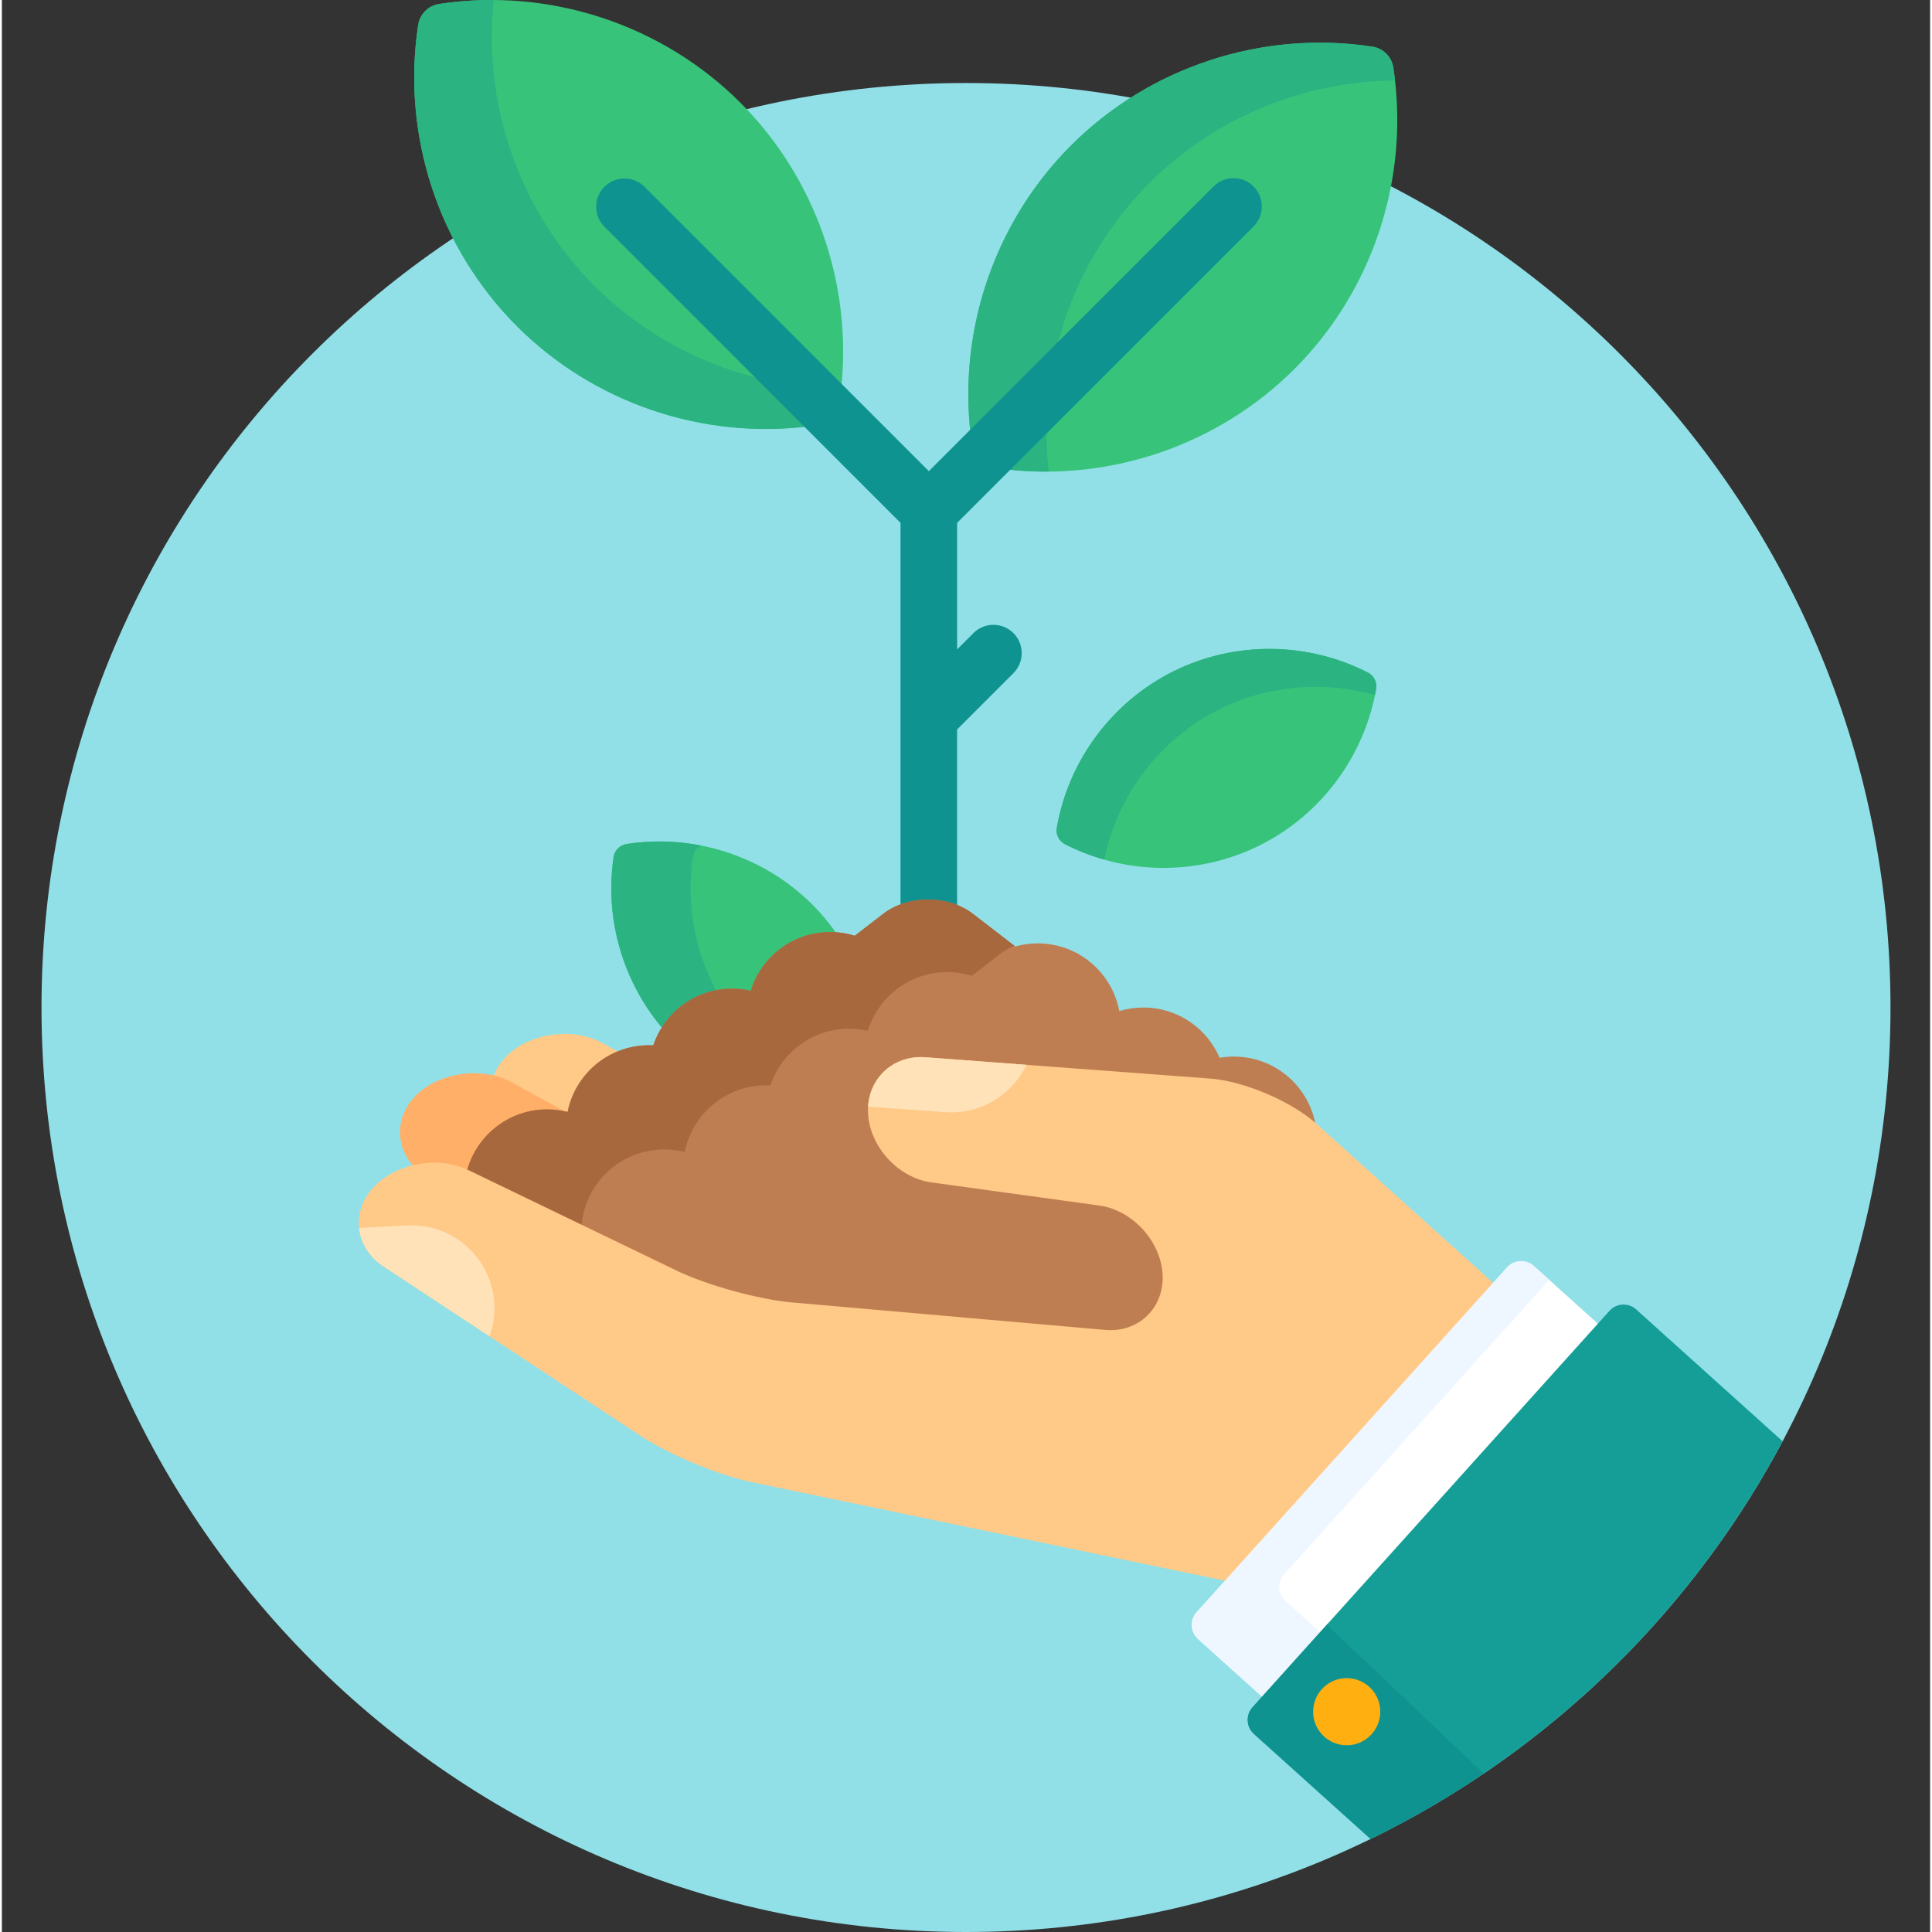 <svg xmlns="http://www.w3.org/2000/svg" height="511pt" viewBox="-10 0 511 512" width="511pt"><rect x="-10" y="0" width="511" height="512" fill="#333333" stroke="none"/><path d="m490.5 267c0 135.309-109.691 245-245 245s-245-109.691-245-245 109.691-245 245-245 245 109.691 245 245zm0 0" fill="#91e0e8"></path><path d="m183.5 263c1.578 0 3.172.184 4.734.543l.906.207.273-.891c2.711-8.887 10.785-14.859 20.086-14.859.734 0 1.461.051 2.188.125-2.051-3.039-4.391-5.91-7.031-8.531-12.844-12.754-31.211-18.703-49.129-15.922-1.77.277-3.152 1.668-3.414 3.438-2.453 16.566 2.559 33.449 13.453 45.98 3.746-6.176 10.484-10.09 17.934-10.09zm0 0" fill="#37c47a"></path><path d="m179.746 263.348c-6.047-10.902-8.496-23.66-6.633-36.238.195-1.324 1.023-2.441 2.172-3.031-6.445-1.262-13.133-1.434-19.758-.402-1.77.273-3.152 1.668-3.414 3.438-2.453 16.562 2.559 33.445 13.453 45.977 3.105-5.113 8.262-8.672 14.18-9.742zm0 0" fill="#2bb381"></path><path d="m124.617 287.691 14.098 7.742c.324.062.645.133.965.211l1.023.262.203-1.035c1.461-7.328 6.691-13.145 13.422-15.602l-5.23-2.875c-7.77-4.262-19.199-2.68-25.402 3.523-1.805 1.809-3.004 3.891-3.645 6.055 1.641.383 3.18.957 4.566 1.719zm0 0" fill="#ffc987"></path><path d="m104.648 309.105c3.039 0 5.938.625 8.379 1.805l1 .48c2.109-9.367 10.48-16.391 20.473-16.391 1.75 0 3.492.219 5.18.645l1.023.262.094-.473-15.699-8.617c-7.766-4.266-19.195-2.68-25.398 3.523-5.648 5.648-5.504 13.918-.047 19.324 1.625-.359 3.305-.559 4.996-.559zm0 0" fill="#ffaf68"></path><path d="m358.746 17.93c-.434-2.879-2.691-5.137-5.57-5.574-29.168-4.426-59.012 5.363-79.832 26.184-20.066 20.066-29.879 48.504-26.609 76.641l65.066-65.062c1.227-1.227 2.859-1.902 4.598-1.902 1.734 0 3.367.676 4.594 1.902 2.535 2.535 2.535 6.66 0 9.191l-65.062 65.062c28.137 3.266 56.57-6.547 76.637-26.609 20.82-20.82 30.609-50.664 26.18-79.832zm0 0" fill="#37c47a"></path><path d="m266.84 113.465-10.906 10.902c3.832.441 7.664.648 11.484.613-.438-3.84-.621-7.688-.578-11.516zm0 0" fill="#2bb381"></path><path d="m269.477 92.438c3.988-16.422 12.383-31.703 24.57-43.891 17.332-17.328 40.91-27.008 65.145-27.219-.129-1.133-.27-2.266-.441-3.398-.438-2.879-2.695-5.137-5.574-5.574-29.164-4.426-59.012 5.363-79.832 26.184-20.066 20.066-29.879 48.504-26.609 76.641zm0 0" fill="#2bb381"></path><path d="m150.391 59.395c-1.227-1.227-1.902-2.859-1.902-4.594 0-1.738.676-3.371 1.902-4.598s2.859-1.902 4.598-1.902c1.734 0 3.367.676 4.594 1.902l52.836 52.836c2.98-27.867-6.828-55.941-26.695-75.809-20.82-20.82-50.664-30.609-79.832-26.184-2.879.438-5.137 2.695-5.574 5.574-4.426 29.164 5.363 59.012 26.184 79.832 20.258 20.258 49.055 30.066 77.457 26.512zm0 0" fill="#37c47a"></path><path d="m212.418 103.035c0-.016.004-.027.004-.047-.016 0-.035 0-.055 0zm0 0" fill="#2bb381"></path><path d="m191.438 100.441c-16.609-3.938-32.078-12.363-44.391-24.672-19.852-19.855-29.664-47.91-26.699-75.758-4.809-.031-9.645.305-14.457 1.035-2.875.438-5.137 2.695-5.574 5.574-4.426 29.164 5.363 59.012 26.188 79.832 20.258 20.258 49.051 30.066 77.457 26.512zm0 0" fill="#2bb381"></path><path d="m228.148 138.566v102.164c2.223-.879 4.707-1.348 7.297-1.348 2.75 0 5.379.527 7.703 1.512v-47.586l14.922-14.922c2.93-2.93 2.93-7.676 0-10.605-2.93-2.93-7.68-2.93-10.605 0l-4.316 4.316v-33.531l78.551-78.547c2.93-2.93 2.93-7.68 0-10.609-2.93-2.926-7.676-2.926-10.605 0l-75.445 75.445-75.355-75.359c-2.93-2.926-7.68-2.926-10.605 0-2.93 2.93-2.93 7.68 0 10.609zm0 0" fill="#0f9390"></path><path d="m323.367 224.016c-16.195 8.082-35.504 7.973-51.645-.293-1.59-.816-2.469-2.574-2.164-4.336 3.102-17.863 14.629-33.355 30.824-41.438 16.195-8.082 35.504-7.973 51.645.293 1.594.816 2.469 2.574 2.164 4.336-3.105 17.867-14.625 33.359-30.824 41.438zm0 0" fill="#37c47a"></path><path d="m312.633 187.984c12.832-6.402 27.609-7.641 41.227-3.781.109-.543.238-1.078.332-1.625.305-1.762-.57-3.52-2.164-4.336-16.141-8.262-35.445-8.375-51.645-.293-16.195 8.082-27.719 23.574-30.824 41.438-.305 1.766.574 3.52 2.164 4.336 3.355 1.719 6.848 3.062 10.418 4.074 3.504-17.176 14.789-31.98 30.492-39.812zm0 0" fill="#2bb381"></path><path d="m168.43 337.648c8.086 3.906 21.953 7.723 30.902 8.508l82.977 7.281c.504.043.996.066 1.488.066 4.215 0 8.055-1.605 10.816-4.516 2.797-2.949 4.215-6.953 3.988-11.281-.488-9.324-8.414-17.949-17.668-19.223l-44.453-6.121c-8.352-1.148-15.504-8.93-15.945-17.348-.199-3.805 1.043-7.324 3.5-9.914 2.43-2.559 5.812-3.965 9.527-3.965.371 0 .746.012 1.121.043l75.578 5.66c8.672.648 20.984 5.906 27.445 11.727l.598.539c-1.418-10.781-10.637-19.105-21.805-19.105-1.289 0-2.551.117-3.777.328-3.367-7.836-11.152-13.328-20.223-13.328-2.219 0-4.359.332-6.379.941-1.906-10.211-10.855-17.941-21.621-17.941-2.062 0-4.055.289-5.945.82l-11.23-8.66c-6.531-5.039-17.223-5.039-23.758 0l-7.551 5.82c-2.059-.637-4.246-.98-6.516-.98-9.91 0-18.293 6.555-21.043 15.566-1.594-.367-3.25-.566-4.957-.566-9.715 0-17.949 6.297-20.867 15.027-.375-.016-.754-.027-1.133-.027-10.672 0-19.562 7.598-21.574 17.676-1.734-.441-3.555-.676-5.426-.676-10.406 0-19.121 7.23-21.406 16.938zm0 0" fill="#bf7e52"></path><path d="m143.551 325.641c.512-11.695 10.152-21.023 21.973-21.023 1.875 0 3.691.238 5.43.676 2.008-10.078 10.902-17.676 21.57-17.676.383 0 .762.012 1.137.031 2.914-8.734 11.152-15.031 20.863-15.031 1.707 0 3.367.203 4.961.57 2.75-9.012 11.129-15.57 21.039-15.57 2.27 0 4.457.348 6.52.984l7.551-5.824c1.129-.867 2.387-1.578 3.719-2.145l-10.988-8.473c-6.531-5.039-17.223-5.039-23.758 0l-7.551 5.824c-2.059-.641-4.246-.984-6.516-.984-9.91 0-18.293 6.555-21.043 15.566-1.594-.367-3.25-.566-4.957-.566-9.715 0-17.949 6.297-20.867 15.027-.375-.016-.754-.027-1.133-.027-10.672 0-19.562 7.598-21.574 17.676-1.734-.441-3.555-.676-5.426-.676-10.406 0-19.121 7.23-21.406 16.938zm0 0" fill="#a8683d"></path><path d="m385.941 340.652-47.566-42.828c-6.582-5.93-19.203-11.32-28.039-11.98l-75.574-5.66c-8.84-.664-15.688 6.035-15.223 14.887.461 8.848 8.023 17.078 16.805 18.285l44.457 6.117c8.773 1.211 16.34 9.438 16.801 18.289.465 8.848-6.375 15.453-15.203 14.68l-82.977-7.281c-8.828-.773-22.578-4.559-30.559-8.414l-55.398-26.738c-7.98-3.852-19.312-1.668-25.18 4.852-5.871 6.52-4.621 15.84 2.781 20.719l68.344 45.031c7.398 4.875 20.551 10.344 29.227 12.152l126.641 26.379zm0 0" fill="#ffc987"></path><path d="m97.43 324.75c12.102-.633 22.43 8.664 23.066 20.77.156 3.02-.305 5.934-1.273 8.609l-28.156-18.555c-3.836-2.523-6.004-6.246-6.398-10.156zm0 0" fill="#ffe2b8"></path><path d="m240.102 294.738-20.551-1.453c.477-7.945 6.977-13.719 15.211-13.102l26.75 2.004c-3.75 7.961-12.105 13.211-21.41 12.551zm0 0" fill="#ffe2b8"></path><path d="m413.699 351.461-17.73-15.965c-2.047-1.84-5.223-1.672-7.062.371l-82.301 91.41c-1.84 2.043-1.672 5.219.371 7.062l17.73 15.965zm0 0" fill="#fff"></path><path d="m340.094 433.215-9.945-8.953c-2.043-1.844-2.211-5.02-.371-7.062l70.262-78.039-4.07-3.664c-2.043-1.84-5.223-1.672-7.062.371l-82.301 91.41c-1.84 2.043-1.672 5.219.371 7.059l17.73 15.965zm0 0" fill="#eef6ff"></path><path d="m461.898 381.941-38.801-34.938c-2.047-1.84-5.223-1.676-7.066.371l-94.602 105.07c-1.84 2.047-1.672 5.223.371 7.062l30.918 27.836c46.586-22.711 84.887-59.758 109.18-105.402zm0 0" fill="#159e97"></path><path d="m342.402 431.781c-.461-.414-.812-.902-1.082-1.426l-19.887 22.09c-1.84 2.047-1.676 5.223.367 7.062l30.918 27.836c10.434-5.086 20.445-10.898 29.984-17.359zm0 0" fill="#0f9390"></path><path d="m355.285 453.617c0 4.914-3.984 8.898-8.895 8.898-4.914 0-8.898-3.984-8.898-8.898 0-4.91 3.984-8.895 8.898-8.895 4.91 0 8.895 3.984 8.895 8.895zm0 0" fill="#ffaf10"></path></svg>